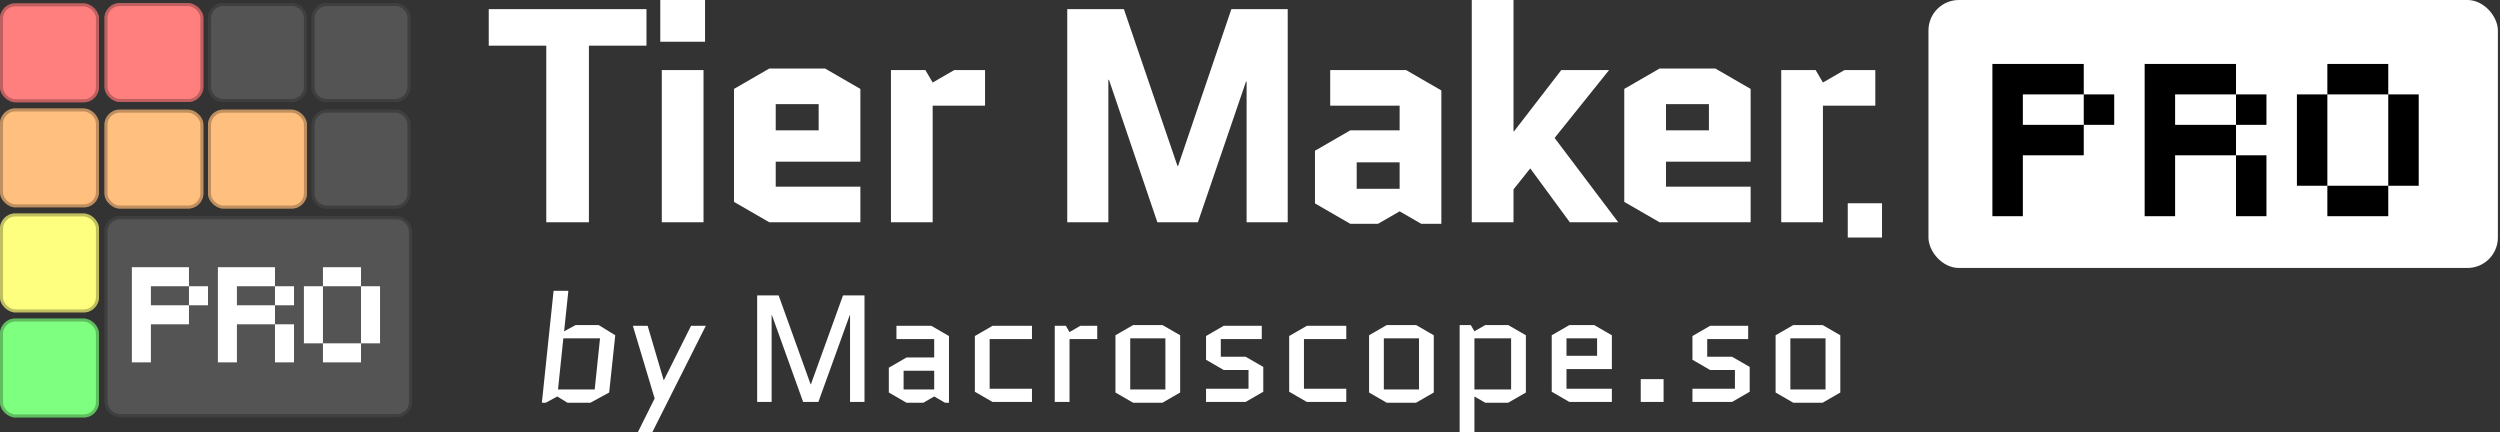 <svg width="821" height="142" viewBox="0 0 821 142" fill="none" xmlns="http://www.w3.org/2000/svg">
  <rect x="0" y="0" width="821" height="142" fill="#333333" stroke="none"/>
  <path
    d="M193.4 15V73H179.4V15H160.5V3H212.3V15H193.4ZM231.036 23V73H217.336V23H231.036ZM216.836 13.7V-1.90735e-06H231.536V13.7H216.836ZM282.547 61.3V73H252.647L241.047 66.3V29.2L252.647 22.5H270.947L282.547 29.2V53.1H254.747V61.3H282.547ZM254.747 34.2V42.8H268.847V34.2H254.747ZM323.49 34.7H306.29V73H292.59V23H303.89L306.29 27.1L313.39 23H323.49V34.7ZM409.384 73V26.8H409.184L393.384 73H380.084L364.184 26.2H363.984V73H350.484V3H369.084L386.684 54.5H386.884L404.384 3H422.884V73H409.384ZM445.54 53.3V62H459.64V53.3H445.54ZM443.44 73.5L431.84 66.8V49.5L443.44 42.8H459.64V34.7H436.84V23H461.74L473.34 29.7V73.5H466.74L459.64 69.4L452.54 73.5H443.44ZM497.032 -1.90735e-06V43.1H497.232L512.732 23H528.432L510.532 45.3L531.432 73H515.532L502.532 55.3L497.032 62.2V73H483.332V-1.90735e-06H497.032ZM574.91 61.3V73H545.01L533.41 66.3V29.2L545.01 22.5H563.31L574.91 29.2V53.1H547.11V61.3H574.91ZM547.11 34.2V42.8H561.21V34.2H547.11ZM615.853 34.7H598.653V73H584.953V23H596.253L598.653 27.1L605.753 23H615.853V34.7Z"
    fill="white"
  />
  <path
    d="M189.05 106.75H196.6L202.05 110.1L200.05 128.9L193.9 132.25H186.35L183 130.2L179.25 132.25H177.95L181.8 95.5H186.65L185.25 108.8L189.05 106.75ZM185 111.1L183.25 127.9H195.3L197.05 111.1H185ZM209.436 142L214.986 130.85L207.836 107H212.686L217.936 124.8H218.036L226.936 107H231.786L214.186 142H209.436ZM279.152 132V103.5H279.052L268.752 132H263.752L253.502 103.5H253.402V132H248.652V97H255.702L266.202 126.2H266.302L276.852 97H283.902V132H279.152ZM296.741 121.75V127.9H306.791V121.75H296.741ZM297.691 132.25L291.891 128.9V120.75L297.691 117.4H306.791V111.35H294.391V107H305.841L311.641 110.35V132.25H310.341L306.791 130.2L303.241 132.25H297.691ZM324.998 111.35V127.65H338.898V132H325.948L320.148 128.65V110.35L325.948 107H338.898V111.35H324.998ZM360.331 111.35H351.231V132H346.381V107H350.031L351.231 109.05L354.781 107H360.331V111.35ZM387.564 128.9L381.764 132.25H372.114L366.314 128.9V110.1L372.114 106.75H381.764L387.564 110.1V128.9ZM371.164 111.1V127.9H382.714V111.1H371.164ZM414.862 120.5V128.65L409.062 132H396.062V127.65H410.012V121.5H401.862L396.062 118.15V110.35L401.862 107H414.362V111.35H400.912V117.15H409.062L414.862 120.5ZM428.219 111.35V127.65H442.119V132H429.169L423.369 128.65V110.35L429.169 107H442.119V111.35H428.219ZM470.851 128.9L465.051 132.25H455.401L449.601 128.9V110.1L455.401 106.75H465.051L470.851 110.1V128.9ZM454.451 111.1V127.9H466.001V111.1H454.451ZM495.299 132.25H487.749L484.199 130.2V142H479.349V106.75H482.999L484.199 108.8L487.749 106.75H495.299L501.099 110.1V128.9L495.299 132.25ZM484.199 111.1V127.9H496.249V111.1H484.199ZM529.336 127.65V132H515.386L509.586 128.65V110.1L515.386 106.75H523.536L529.336 110.1V121.2H514.436V127.65H529.336ZM514.436 111.1V116.85H524.486V111.1H514.436ZM538.82 132V124.5H546.32V132H538.82ZM574.601 120.5V128.65L568.801 132H555.801V127.65H569.751V121.5H561.601L555.801 118.15V110.35L561.601 107H574.101V111.35H560.651V117.15H568.801L574.601 120.5ZM604.357 128.9L598.557 132.25H588.907L583.107 128.9V110.1L588.907 106.75H598.557L604.357 110.1V128.9ZM587.957 111.1V127.9H599.507V111.1H587.957Z"
    fill="white"
  />
  <rect x="633.305" width="187" height="88" rx="10" fill="white" />
  <path
    d="M664.305 71H654.305V21H684.305V31H664.305V41H684.305V51H664.305V71ZM684.305 41V31H694.305V41H684.305ZM714.305 71H704.305V21H734.305V31H714.305V41H734.305V51H714.305V71ZM744.305 41H734.305V31H744.305V41ZM744.305 71H734.305V51H744.305V71ZM764.305 31V21H784.305V31H764.305ZM764.305 61H754.305V31H764.305V61ZM794.305 61H784.305V31H794.305V61ZM784.305 61V71H764.305V61H784.305Z"
    fill="black"
  />
  <path d="M606.805 78V66.75H618.055V78H606.805Z" fill="white" />
  <rect width="32.5" height="32.5" rx="5" transform="matrix(7.05078e-10 -1 -1 -4.38392e-10 66.805 33.5)" fill="#FF7F7F" />
  <rect
    x="-0.5"
    y="-0.5"
    width="31.5"
    height="31.5"
    rx="4.5"
    transform="matrix(7.05078e-10 -1 -1 -4.38392e-10 65.805 32.5)"
    stroke="black"
    stroke-opacity="0.25"
  />
  <path
    d="M95.805 33.5C98.567 33.5 100.805 31.261 100.805 28.5L100.805 6C100.805 3.239 98.567 1 95.805 1L73.305 1C70.544 1 68.305 3.239 68.305 6L68.305 28.5C68.305 31.261 70.544 33.5 73.305 33.5L95.805 33.5Z"
    fill="#545454"
  />
  <path
    d="M95.805 33C98.29 33 100.305 30.985 100.305 28.5L100.305 6C100.305 3.515 98.29 1.5 95.805 1.5L73.305 1.5C70.82 1.5 68.805 3.515 68.805 6L68.805 28.5C68.805 30.985 70.82 33 73.305 33L95.805 33Z"
    stroke="black"
    stroke-opacity="0.25"
  />
  <path
    d="M129.805 33.5C132.566 33.5 134.805 31.261 134.805 28.5L134.805 6C134.805 3.239 132.566 1 129.805 1L107.305 1C104.544 1 102.305 3.239 102.305 6L102.305 28.5C102.305 31.261 104.544 33.5 107.305 33.5L129.805 33.5Z"
    fill="#545454"
  />
  <path
    d="M129.805 33C132.29 33 134.305 30.985 134.305 28.5L134.305 6C134.305 3.515 132.29 1.5 129.805 1.5L107.305 1.5C104.82 1.5 102.805 3.515 102.805 6L102.805 28.5C102.805 30.985 104.82 33 107.305 33L129.805 33Z"
    stroke="black"
    stroke-opacity="0.25"
  />
  <rect width="32.5" height="32.5" rx="5" transform="matrix(7.05078e-10 -1 -1 -4.38392e-10 66.805 68.5)" fill="#FFBF7F" />
  <rect
    x="-0.5"
    y="-0.5"
    width="31.5"
    height="31.5"
    rx="4.5"
    transform="matrix(7.05078e-10 -1 -1 -4.38392e-10 65.805 67.5)"
    stroke="black"
    stroke-opacity="0.25"
  />
  <rect width="32.5" height="32.5" rx="5" transform="matrix(7.05078e-10 -1 -1 -4.38392e-10 100.805 68.5)" fill="#FFBF7F" />
  <rect
    x="-0.5"
    y="-0.5"
    width="31.5"
    height="31.5"
    rx="4.5"
    transform="matrix(7.05078e-10 -1 -1 -4.38392e-10 99.805 67.5)"
    stroke="black"
    stroke-opacity="0.25"
  />
  <path
    d="M129.805 68.5C132.566 68.5 134.805 66.261 134.805 63.5L134.805 41C134.805 38.239 132.566 36 129.805 36L107.305 36C104.544 36 102.305 38.239 102.305 41L102.305 63.5C102.305 66.261 104.544 68.5 107.305 68.5L129.805 68.5Z"
    fill="#545454"
  />
  <path
    d="M129.805 68C132.29 68 134.305 65.985 134.305 63.5L134.305 41C134.305 38.515 132.29 36.5 129.805 36.5L107.305 36.5C104.82 36.5 102.805 38.515 102.805 41L102.805 63.5C102.805 65.985 104.82 68 107.305 68L129.805 68Z"
    stroke="black"
    stroke-opacity="0.25"
  />
  <rect width="32.5" height="32.5" rx="5" transform="matrix(7.22136e-10 -1 -1 -4.28036e-10 32.5 33.598)" fill="#FF7F7F" />
  <rect
    x="-0.5"
    y="-0.5"
    width="31.5"
    height="31.5"
    rx="4.5"
    transform="matrix(7.22136e-10 -1 -1 -4.28036e-10 31.5 32.598)"
    stroke="black"
    stroke-opacity="0.25"
  />
  <rect width="32.5" height="32.5" rx="5" transform="matrix(7.16359e-10 -1 -1 -4.31488e-10 32.5 68.098)" fill="#FFBF7F" />
  <rect
    x="-0.5"
    y="-0.5"
    width="31.5"
    height="31.5"
    rx="4.5"
    transform="matrix(7.16359e-10 -1 -1 -4.31488e-10 31.5 67.098)"
    stroke="black"
    stroke-opacity="0.25"
  />
  <rect width="32.5" height="32.5" rx="5" transform="matrix(7.05078e-10 -1 -1 -4.38392e-10 32.5 102.598)" fill="#FFFF7F" />
  <rect
    x="-0.5"
    y="-0.5"
    width="31.5"
    height="31.5"
    rx="4.5"
    transform="matrix(7.05078e-10 -1 -1 -4.38392e-10 31.5 101.598)"
    stroke="black"
    stroke-opacity="0.25"
  />
  <rect width="32.5" height="32.5" rx="5" transform="matrix(6.13321e-10 -1 -1 -5.03978e-10 32.5 137.098)" fill="#7FFF7F" />
  <rect
    x="-0.5"
    y="-0.5"
    width="31.5"
    height="31.5"
    rx="4.5"
    transform="matrix(6.13321e-10 -1 -1 -5.03978e-10 31.5 136.098)"
    stroke="black"
    stroke-opacity="0.25"
  />
  <rect width="66" height="101" rx="5" transform="matrix(5.57059e-10 -1 -1 -5.54878e-10 135.305 137)" fill="#545454" />
  <rect
    x="-0.5"
    y="-0.5"
    width="65"
    height="100"
    rx="4.5"
    transform="matrix(5.57059e-10 -1 -1 -5.54878e-10 134.305 136)"
    stroke="black"
    stroke-opacity="0.25"
  />
  <path
    d="M49.555 119H43.305V87.75H62.055V94H49.555V100.25H62.055V106.5H49.555V119ZM62.055 100.25V94H68.305V100.25H62.055ZM77.805 119H71.555V87.75H90.305V94H77.805V100.25H90.305V106.5H77.805V119ZM96.555 100.25H90.305V94H96.555V100.25ZM96.555 119H90.305V106.5H96.555V119ZM106.055 94V87.75H118.555V94H106.055ZM106.055 112.75H99.805V94H106.055V112.75ZM124.805 112.75H118.555V94H124.805V112.75ZM118.555 112.75V119H106.055V112.75H118.555Z"
    fill="white"
  />
</svg>
